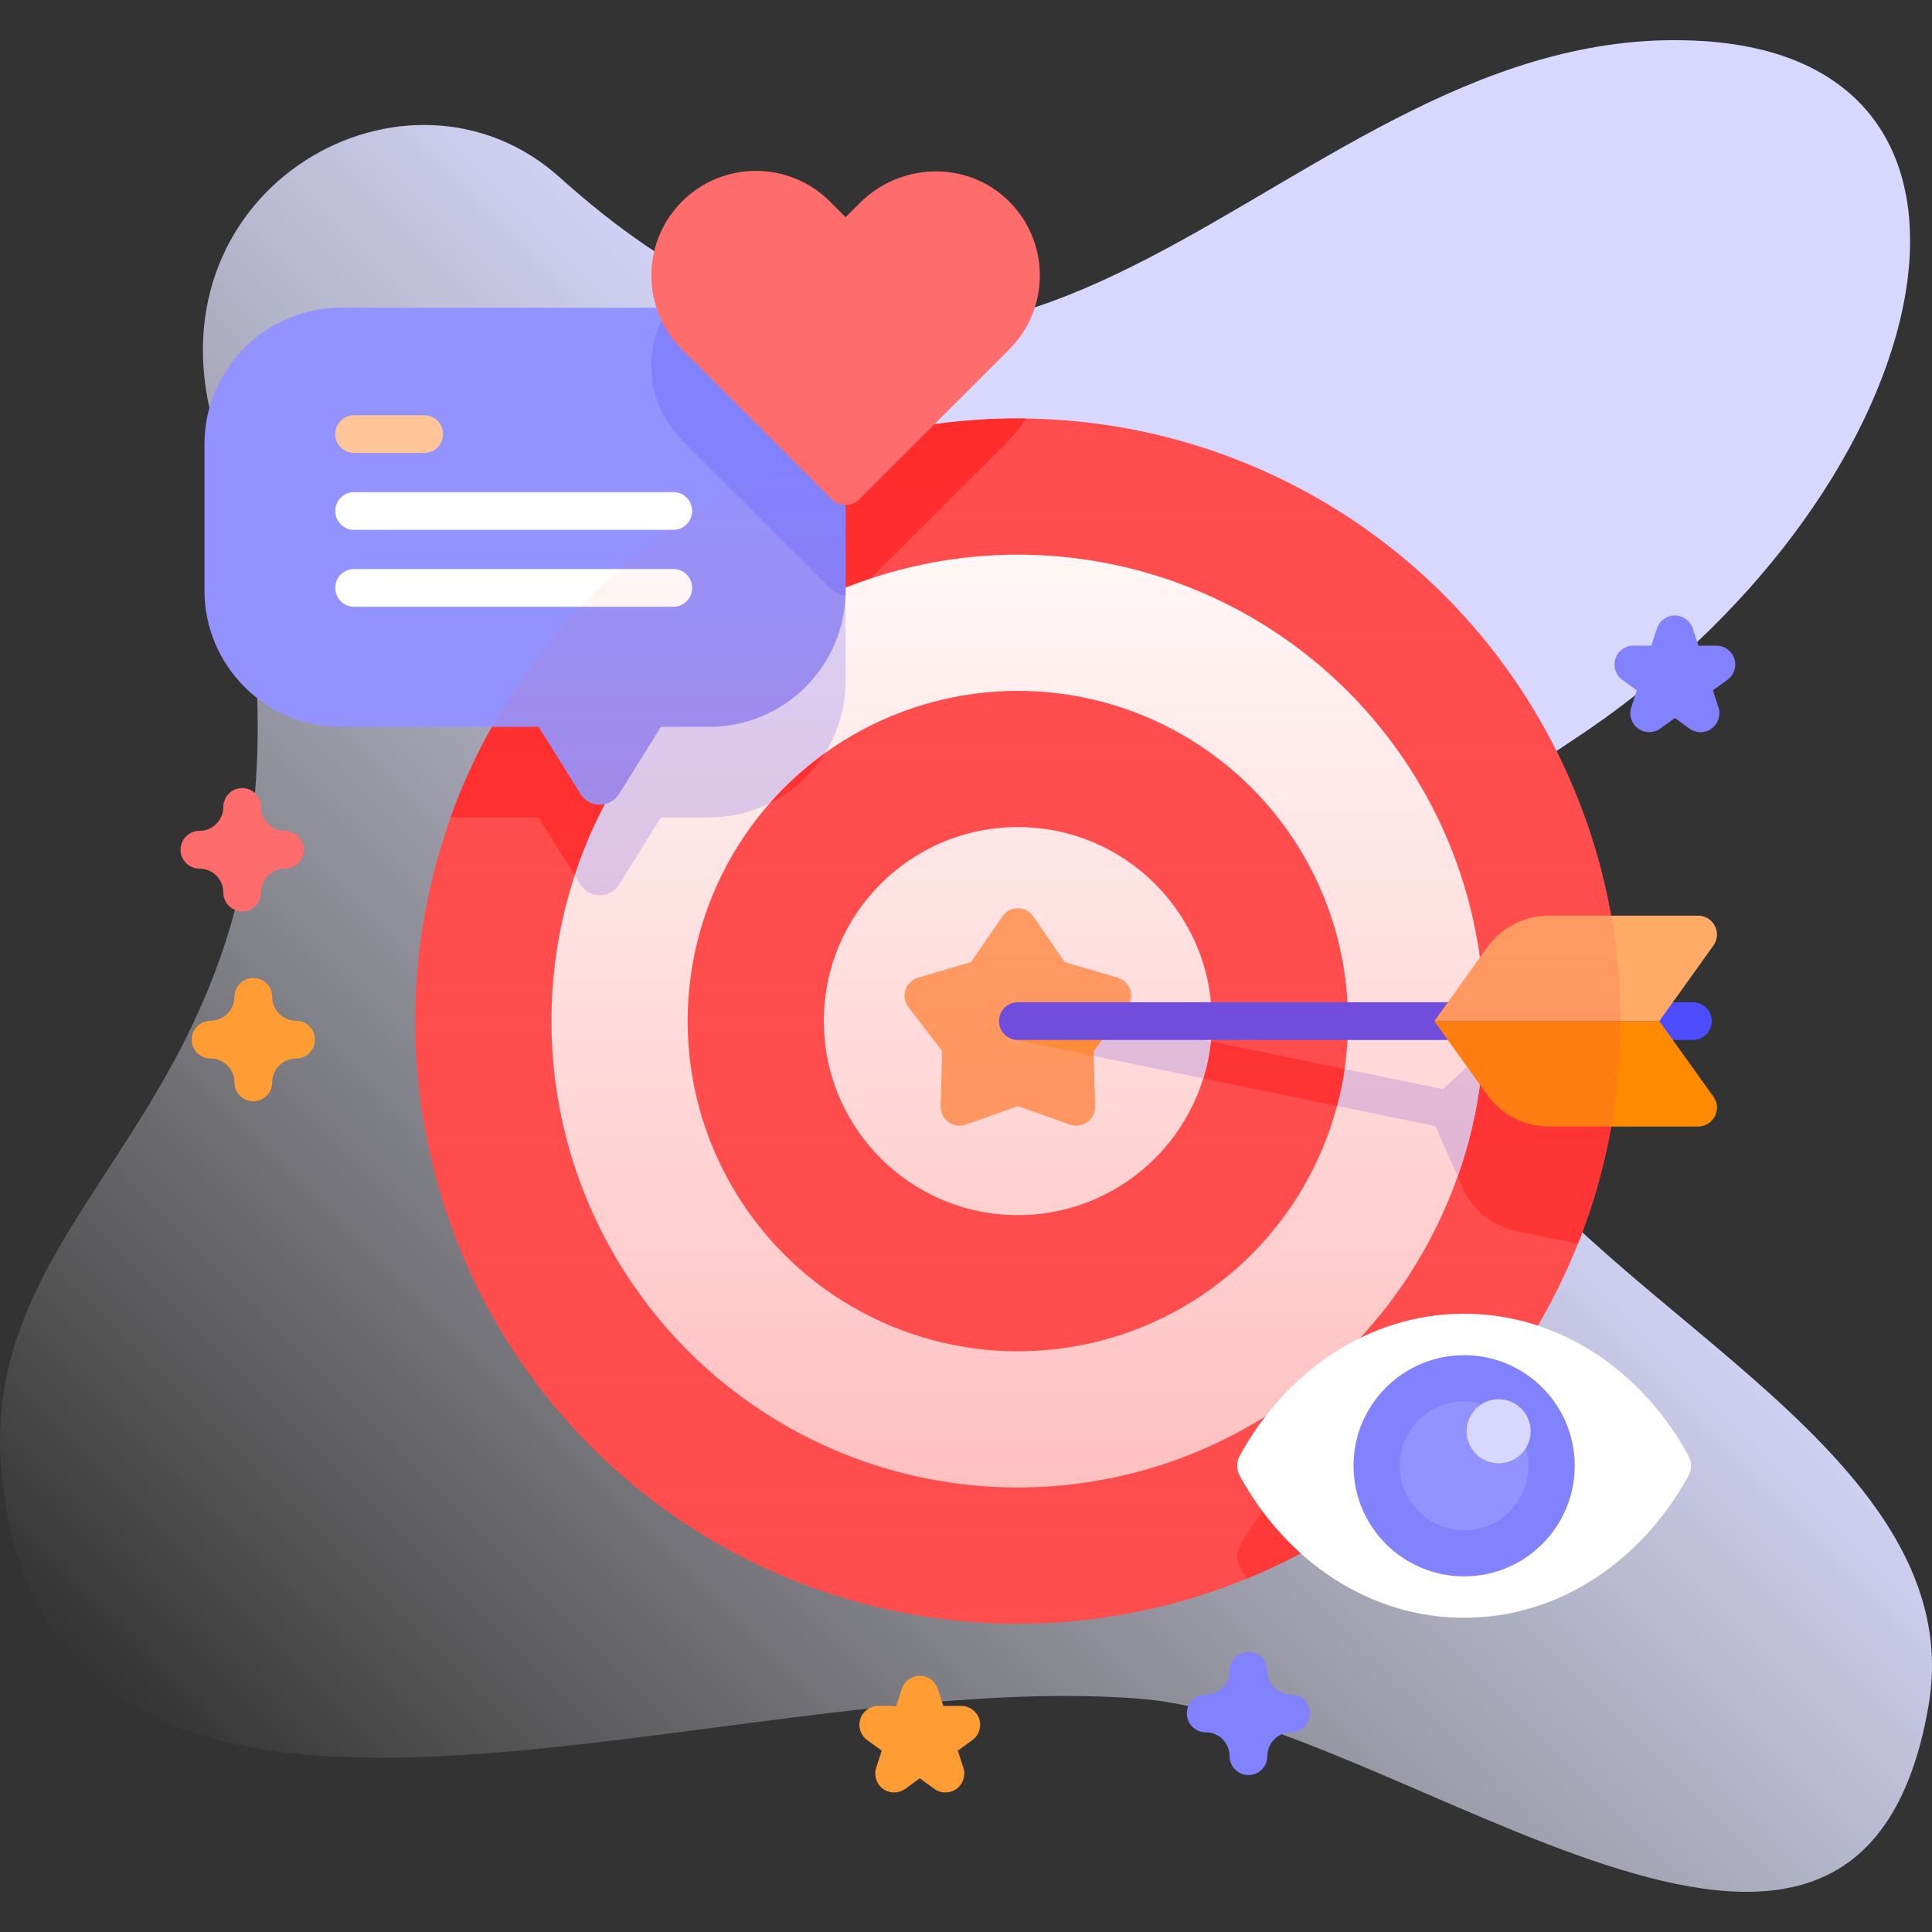 <svg id="Capa_1" enable-background="new 0 0 512 512" height="512" viewBox="0 0 512 512" width="512" xmlns="http://www.w3.org/2000/svg" xmlns:xlink="http://www.w3.org/1999/xlink"><rect x="0" y="0" width="512" height="512" fill="#333333" stroke="none"/><linearGradient id="SVGID_1_" gradientUnits="userSpaceOnUse" x1="66.439" x2="509.193" y1="486.357" y2="43.603"><stop offset="0" stop-color="#fff" stop-opacity="0"/><stop offset=".262" stop-color="#ededff" stop-opacity=".416"/><stop offset=".629" stop-color="#d8d8ff"/></linearGradient><linearGradient id="SVGID_2_" gradientUnits="userSpaceOnUse" x1="269.744" x2="269.744" y1="430.298" y2="110.902"><stop offset="0" stop-color="#ff4d4d" stop-opacity=".4"/><stop offset=".146" stop-color="#ff4d4d" stop-opacity=".342"/><stop offset="1" stop-color="#ff4d4d" stop-opacity="0"/></linearGradient><g><g><path d="m56.331 111.544c48.606 181.745-67.401 194.23-55.463 283.089 16.635 123.826 189.646 46.507 301.512 55.573 68.659 5.564 189.681 110.951 208.673 2.011 11.457-65.715-84.155-103.511-118.481-155.718-33.163-50.439-17.978-72.681 23.954-100.161 96.213-63.052 125.841-179.688 34.822-185.457-112.202-7.111-178.365 148.223-302.975 36.161-40.03-35.997-108.711 2.175-92.042 64.502z" fill="url(#SVGID_1_)"/></g><g><g><g><g><circle cx="269.744" cy="270.6" fill="#ff4d4d" r="159.698"/><path d="m392.84 372.33c-16.58 20.05-37.97 35.98-62.4 46.02-.66-1.07-1.29-2.16-1.9-3.27-.9-1.64-.9-3.63 0-5.28 12.35-22.6 34.37-37.65 59.47-37.65 1.62 0 3.23.06 4.83.18z" fill="#ff2c2c"/><g><path d="m271.84 110.908c-1.18 2.04-2.65 3.96-4.39 5.7l-39.67 39.66c-2.04 2.04-5.34 2.04-7.38 0l-26.33-26.33c22.52-12.15 48.29-19.04 75.67-19.04.7 0 1.4 0 2.1.01z" fill="#ff2c2c"/></g><path d="m224.094 141.72v38.74c0 19.97-16.19 36.16-36.15 36.16h-12.8l-11.08 17.78c-2.36 3.79-7.87 3.79-10.23 0l-11.09-17.78h-23.34c16.19-45.11 52.11-80.82 97.36-96.72 4.6 6.06 7.33 13.63 7.33 21.82z" fill="#ff2c2c"/><path d="m429.394 274.86c-.51 19.3-4.44 37.74-11.21 54.74l-16.27-3.34c-6.32-1.29-11.63-5.56-14.25-11.46l-7.29-16.38-111.64-22.92c-2.7-.56-4.44-3.2-3.89-5.91.56-2.7 3.19-4.44 5.91-3.89l111.63 22.93 13.16-12.19c4.73-4.38 11.29-6.21 17.61-4.91z" fill="#ff2c2c"/><circle cx="269.744" cy="270.6" fill="#fff" r="123.605"/><path d="m224.094 155.74v24.72c0 19.97-16.19 36.16-36.15 36.16h-12.8l-11.08 17.78c-2.36 3.79-7.87 3.79-10.23 0l-1.51-2.42c11.46-34.77 37.96-62.77 71.77-76.24z" fill="#d8d8ff"/><path d="m393.084 278.72c-.75 11.5-3.08 22.58-6.78 33.02l-5.93-13.32-111.64-22.92c-2.7-.56-4.44-3.2-3.89-5.91.56-2.7 3.19-4.44 5.91-3.89l111.63 22.93z" fill="#d8d8ff"/><circle cx="269.744" cy="270.6" fill="#ff4d4d" r="87.511"/><path d="m356.334 283.28c-.48 3.33-1.15 6.59-2.01 9.79l-85.59-17.57c-2.7-.56-4.44-3.2-3.89-5.91.56-2.7 3.19-4.44 5.91-3.89z" fill="#ff2c2c"/><circle cx="269.744" cy="270.6" fill="#fff" r="51.417"/><path d="m320.874 276c-.35 3.37-1.03 6.64-2.01 9.79l-50.13-10.29c-2.7-.56-4.44-3.2-3.89-5.91.56-2.7 3.19-4.44 5.91-3.89z" fill="#d8d8ff"/><path d="m269.744 293.123-13.795 4.905c-3.31 1.177-6.77-1.337-6.673-4.848l.403-14.635-8.928-11.604c-2.142-2.784-.821-6.852 2.549-7.845l14.043-4.14 8.277-12.077c1.986-2.898 6.263-2.898 8.249 0l8.277 12.077 14.043 4.14c3.37.993 4.691 5.061 2.549 7.845l-8.928 11.604.403 14.635c.097 3.512-3.363 6.026-6.673 4.848z" fill="#fa6"/><path d="m289.81 278.54.04 1.29-21.12-4.33c-2.7-.56-4.44-3.2-3.89-5.91.56-2.7 3.19-4.44 5.91-3.89l24.99 5.14z" fill="#ff9c33"/></g><g><g><path d="m224.092 117.719v38.744c0 19.968-16.184 36.153-36.153 36.153h-12.79l-11.087 17.787c-2.362 3.784-7.869 3.784-10.225 0l-11.093-17.787h-52.404c-19.962 0-36.153-16.185-36.153-36.153v-38.744c0-19.969 16.191-36.153 36.153-36.153h97.6c19.968 0 36.152 16.185 36.152 36.153z" fill="#9393ff"/><g><path d="m224.09 117.718v38.75c0 .45-.01.89-.03 1.33-1.32-.01-2.65-.52-3.66-1.53l-39.66-39.66c-5.42-5.41-8.12-12.51-8.12-19.6 0-5.4 1.56-10.79 4.69-15.44h10.63c19.97 0 36.15 16.18 36.15 36.15z" fill="#8282ff"/></g></g><g><g><path d="m112.431 120.036h-18.583c-2.761 0-5-2.239-5-5s2.239-5 5-5h18.583c2.761 0 5 2.239 5 5s-2.239 5-5 5z" fill="#ffc498"/></g><g><path d="m178.431 140.418h-84.583c-2.761 0-5-2.239-5-5s2.239-5 5-5h84.583c2.761 0 5 2.239 5 5s-2.239 5-5 5z" fill="#fff"/></g><g><path d="m178.431 160.799h-84.583c-2.761 0-5-2.239-5-5s2.239-5 5-5h84.583c2.761 0 5 2.239 5 5s-2.239 5-5 5z" fill="#fff"/></g></g></g><path d="m448.633 275.6h-178.889c-2.762 0-5-2.239-5-5s2.238-5 5-5h178.889c2.762 0 5 2.239 5 5s-2.238 5-5 5z" fill="#4d4dff"/><g><path d="m439.741 270.6h-59.615l14.017-19.581c3.755-5.246 9.811-8.359 16.263-8.359h39.607c4.069 0 6.434 4.601 4.066 7.91z" fill="#fa6"/><path d="m410.406 298.54h39.607c4.069 0 6.434-4.602 4.066-7.91l-14.338-20.03h-59.615l14.017 19.581c3.756 5.246 9.811 8.359 16.263 8.359z" fill="#ff8a00"/></g><path d="m218.584 199.65c-3.52 5.62-8.55 10.2-14.51 13.17 4.33-4.91 9.2-9.33 14.51-13.17z" fill="#ff2c2c"/></g><g><g><path d="m227.859 53.792-3.767 3.767-4.154-4.154c-10.825-10.825-28.376-10.825-39.201 0-10.825 10.825-10.825 28.376 0 39.201l39.667 39.667c2.037 2.037 5.339 2.037 7.376 0l39.667-39.667c10.959-10.959 10.823-28.811-.406-39.599-10.947-10.517-28.448-9.948-39.182.785z" fill="#ff6c6c"/></g></g><g><g><circle cx="269.744" cy="270.6" fill="url(#SVGID_2_)" r="159.698"/><g><path d="m447.47 385.803c.9 1.647.899 3.633-.001 5.28-12.355 22.602-34.36 37.653-59.462 37.653s-47.119-15.051-59.463-37.654c-.899-1.647-.899-3.632 0-5.279 12.344-22.602 34.361-37.654 59.463-37.654 25.102.002 47.119 15.053 59.463 37.654z" fill="#fff"/></g><circle cx="388.008" cy="388.444" fill="#8282ff" r="29.311"/><circle cx="388.008" cy="388.444" fill="#9393ff" r="17.07"/><circle cx="397.158" cy="379.294" fill="#d8d8ff" r="8.485"/></g></g></g><path d="m64.187 241.516c-2.761 0-5-2.239-5-5 0-3.492-2.841-6.333-6.333-6.333-2.761 0-5-2.239-5-5s2.239-5 5-5c3.492 0 6.333-2.841 6.333-6.333 0-2.761 2.239-5 5-5s5 2.239 5 5c0 3.492 2.841 6.333 6.333 6.333 2.761 0 5 2.239 5 5s-2.239 5-5 5c-3.492 0-6.333 2.841-6.333 6.333 0 2.761-2.239 5-5 5z" fill="#ff6c6c"/><path d="m330.86 470.404c-2.762 0-5-2.239-5-5 0-3.492-2.842-6.333-6.334-6.333-2.762 0-5-2.239-5-5s2.238-5 5-5c3.492 0 6.334-2.841 6.334-6.333 0-2.761 2.238-5 5-5s5 2.239 5 5c0 3.492 2.841 6.333 6.333 6.333 2.762 0 5 2.239 5 5s-2.238 5-5 5c-3.492 0-6.333 2.841-6.333 6.333 0 2.761-2.238 5-5 5z" fill="#8282ff"/><path d="m67.133 291.847c-2.761 0-5-2.239-5-5 0-3.492-2.841-6.333-6.333-6.333-2.761 0-5-2.239-5-5s2.239-5 5-5c3.492 0 6.333-2.841 6.333-6.333 0-2.761 2.239-5 5-5s5 2.239 5 5c0 3.492 2.841 6.333 6.333 6.333 2.761 0 5 2.239 5 5s-2.239 5-5 5c-3.492 0-6.333 2.841-6.333 6.333 0 2.761-2.239 5-5 5z" fill="#ff9c33"/><path d="m250.552 475.025c-1.031 0-2.063-.318-2.939-.955l-3.859-2.804-3.859 2.804c-1.752 1.273-4.125 1.273-5.878 0-1.752-1.273-2.486-3.53-1.816-5.59l1.474-4.537-3.859-2.804c-1.752-1.273-2.486-3.53-1.816-5.59s2.589-3.455 4.755-3.455h4.771l1.474-4.537c.669-2.06 2.589-3.455 4.755-3.455s4.086 1.395 4.755 3.455l1.474 4.537h4.771c2.166 0 4.086 1.395 4.755 3.455s-.064 4.317-1.816 5.59l-3.859 2.804 1.474 4.537c.669 2.06-.064 4.317-1.816 5.59-.879.637-1.91.955-2.941.955z" fill="#ff9c33"/><path d="m450.65 194.033c-1.031 0-2.063-.318-2.938-.955l-3.86-2.804-3.86 2.804c-1.752 1.272-4.124 1.273-5.878 0-1.752-1.273-2.485-3.53-1.815-5.59l1.475-4.537-3.859-2.804c-1.753-1.273-2.486-3.53-1.816-5.59.669-2.06 2.589-3.455 4.755-3.455h4.771l1.475-4.537c.669-2.06 2.589-3.455 4.755-3.455s4.086 1.395 4.755 3.455l1.475 4.537h4.771c2.166 0 4.086 1.395 4.755 3.455.67 2.06-.063 4.317-1.816 5.59l-3.859 2.804 1.475 4.537c.67 2.06-.063 4.317-1.815 5.59-.882.636-1.914.955-2.946.955z" fill="#8282ff"/></g></g></svg>
